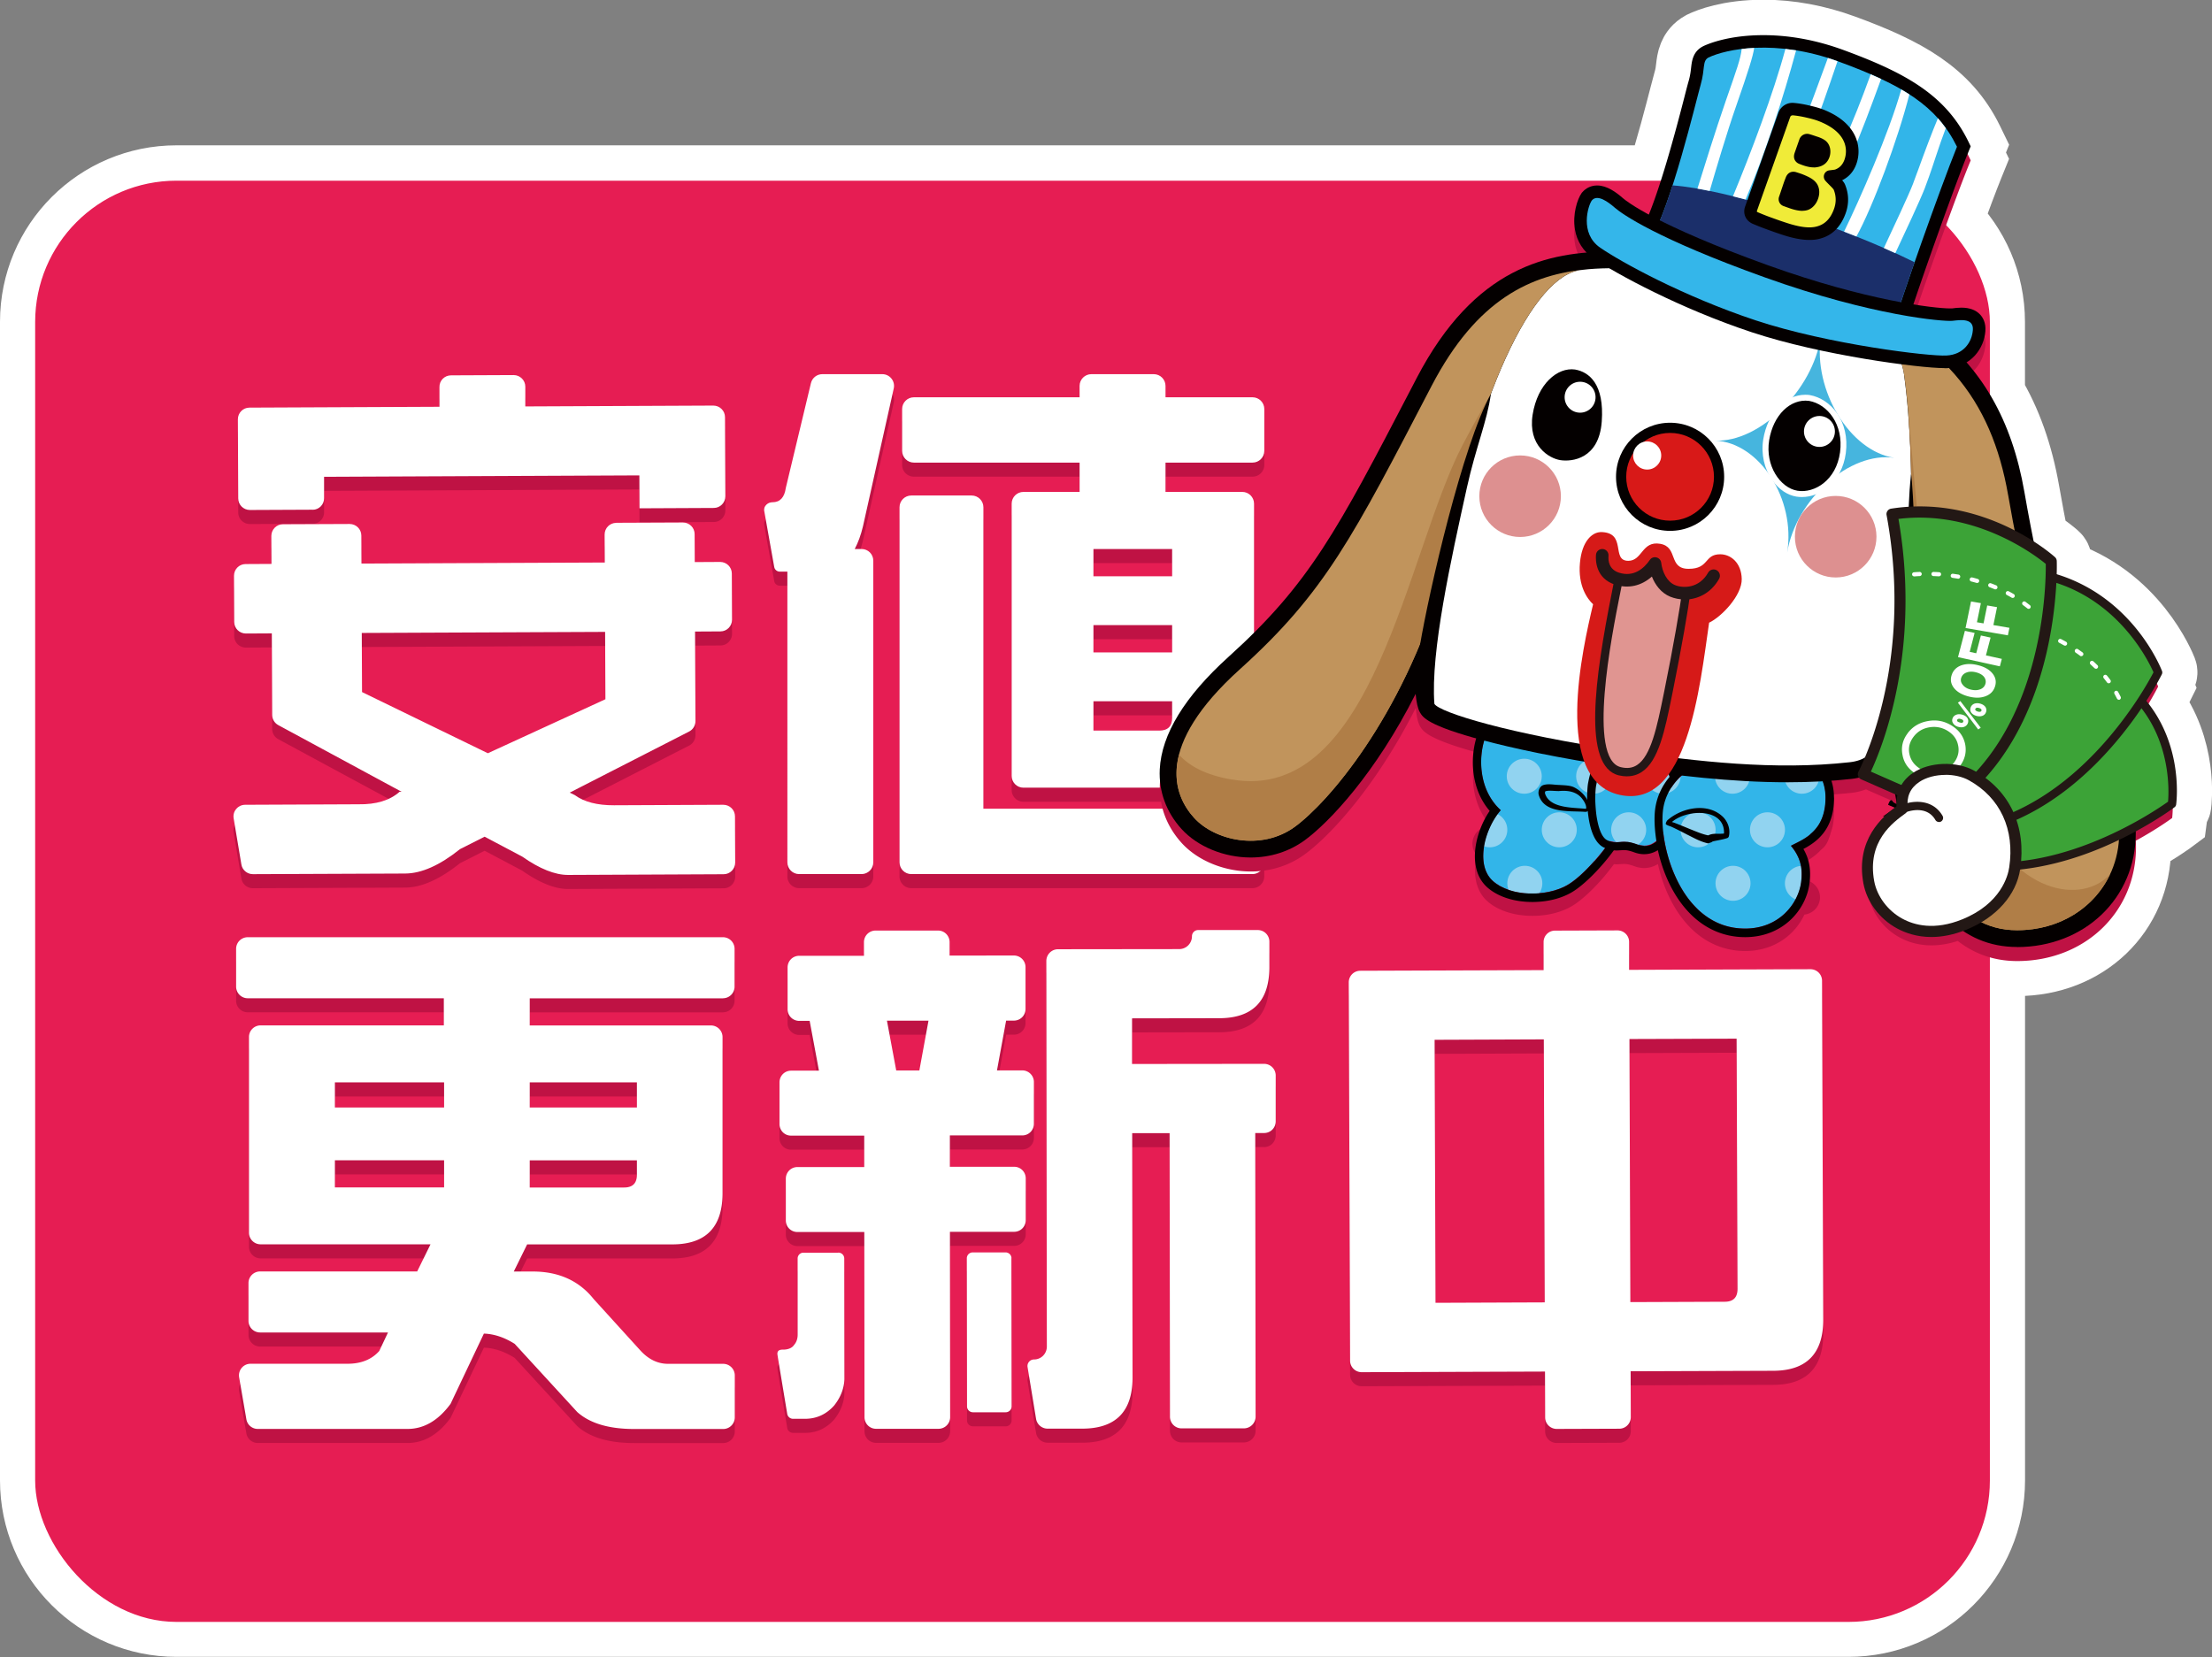 <svg xmlns="http://www.w3.org/2000/svg" id="a" viewBox="0 0 314.59 235.7"><rect x="0" y="0" width="314.59" height="235.7" fill="#808080" stroke="none"/><defs><clipPath id="b"><path d="M259.64 113.46c0-4.87-4.65-6.79-7.31-7.24-2.63-.45-11.41.81-14.66 5.87-.08-2.15-.96-4.12-4.37-4.75-3.41-.63-4.89.49-5.64 2.01-4.12-5.06-11.12-10.67-15.57-6.09-1.65 1.91-2.7 8.3 1.32 11.98-2.37 2.77-3.62 7.84-1.12 10.07 2.5 2.24 7.64 2.3 10.6.59 1.79-1.03 4.32-3.7 6.07-6.27 1.41.42 1.73-.32 3.87.48 1.54.57 2.87-.24 3.71-1.77.61 5.67 4.08 13.75 11.64 13.75 4.87 0 7.57-3.58 7.97-6.58.26-1.98-.07-3.56-1.45-5.2 1.71-.92 4.94-1.98 4.94-6.85Z" class="c"/></clipPath><style>.c{fill:none}.e{fill:#040000}.h{fill:#fff}.j{fill:#91d3f0}.k{fill:#bf1244}.l{fill:#b07e47}.m{fill:#c1945c}.o{fill:#dd9090}.r{fill:#231815}.s{fill:#231717}.v{fill:#3ca337}.x{fill:#32b5e9}</style></defs><path d="M305.55 100.12c.91-1.52 1.38-2.48 1.38-2.48s-.06-.15-.18-.43c.45-.8.7-1.29.71-1.32.07-.15.08-.32.02-.47-.17-.43-4.11-10.42-14.98-13.76.03-1.16 0-1.84 0-1.88 0-.21-.1-.41-.26-.55-.13-.12-1.19-1.05-3-2.22-.44-2.2-.88-4.54-1.32-7.05-.93-5.31-2.55-9.9-4.93-13.87V45.78c0-5.62-2.31-10.69-6.02-14.34 1.17-3.21 2.26-6.11 2.99-7.92l.3-.74-.35-.72-.09-.18c.05-.12.1-.26.15-.37l.3-.74-.35-.72c-3.24-6.6-8.97-9.76-17.78-12.99-3.8-1.39-7.62-2.1-11.35-2.1-4.9 0-7.81 1.21-8.58 1.58l-.09.05c-1.35.74-1.5 2.04-1.61 2.99-.06.54-.13 1.15-.36 1.94-.11.38-.29 1.09-.54 2.04-.66 2.55-1.96 7.59-3.41 12.11H25.1c-11.1 0-20.1 9-20.1 20.1v164.8c0 11.1 9 20.1 20.1 20.1h237.8c11.1 0 20.1-9 20.1-20.1v-74.43c1.22.35 2.51.54 3.87.54 9.63 0 16.9-6.97 16.9-16.21 0-.31-.02-.6-.04-.9 3.21-1.76 5.18-3.24 5.18-3.24s.07-.5.09-1.33c.14-.1.25-.18.27-.2.12-.09.21-.23.23-.39.05-.37.98-7.92-3.94-14.31Z" style="stroke:#fff;stroke-miterlimit:10;stroke-width:10px;fill:#fff"/><rect width="278" height="205" x="5" y="25.7" rx="20.1" ry="20.1" style="fill:#e61d53"/><path d="m87.64 76.36 9.49-.04c.91 0 1.66.73 1.66 1.65l.02 3.98 3.61-.02c.91 0 1.66.73 1.66 1.65l.03 6.57c0 .91-.73 1.66-1.65 1.66l-3.61.02.06 12.74c0 .62-.35 1.2-.9 1.48l-16.98 8.69.73.36c1.32.97 3.18 1.45 5.57 1.44l15.54-.07c.91 0 1.66.73 1.66 1.65l.03 6.57c0 .91-.73 1.66-1.65 1.66l-22.12.1c-1.85 0-4.03-.86-6.52-2.61l-5.35-2.83-3.5 1.77c-2.87 2.3-5.47 3.46-7.81 3.47l-21.64.09c-.81 0-1.51-.58-1.64-1.38l-1.1-6.56c-.17-1.01.6-1.92 1.63-1.93l16.12-.07c2.54.04 4.48-.56 5.85-1.78h.29l-17.54-9.48c-.53-.29-.87-.84-.87-1.45l-.05-11.6-3.69.02c-.91 0-1.66-.73-1.66-1.65l-.03-6.57c0-.91.73-1.66 1.65-1.66l3.68-.02-.02-3.98c0-.91.73-1.66 1.65-1.66l9.49-.04c.91 0 1.66.73 1.66 1.65l.02 3.98 34.6-.15-.02-3.98c0-.91.73-1.66 1.65-1.66ZM44.45 74.5l-8.91.04c-.91 0-1.66-.73-1.66-1.65l-.05-11.25c0-.91.73-1.66 1.65-1.66l27.02-.12v-2.81c-.02-.91.72-1.66 1.64-1.66l8.91-.04c.91 0 1.66.73 1.66 1.65v2.81l26.74-.12c.91 0 1.66.73 1.66 1.65l.05 11.25c0 .91-.73 1.66-1.65 1.66l-10.56.05-.02-4.68-44.84.2v3.03c.02.91-.72 1.66-1.63 1.66Zm7 17.53.04 8.41 17.89 8.7 16.72-7.68-.04-9.58-34.6.15ZM121.57 80.09h.97c.92 0 1.66.74 1.66 1.66v42.91c0 .92-.75 1.67-1.67 1.67h-8.88c-.92 0-1.67-.75-1.67-1.67V83.31h-1.07c-.4 0-.74-.28-.8-.67l-1.41-7.9s-.12-.39.14-.77c.4-.57 1.02-.53 1.02-.53 1.07 0 1.71-.68 1.9-2.05l3.57-14.89c.18-.75.85-1.28 1.62-1.28h8.53c1.07 0 1.86.99 1.63 2.03l-4.38 19.62c-.29 1.22-.68 2.29-1.17 3.22Zm58.23 38.62v5.95c0 .92-.75 1.67-1.67 1.67H129.6c-.92 0-1.67-.75-1.67-1.67V74.15c0-.92.75-1.67 1.67-1.67h8.59c.92 0 1.67.75 1.67 1.67v42.88h38.27c.92 0 1.67.75 1.67 1.67Zm-8.63-4.67h-25.62c-.92 0-1.67-.75-1.67-1.67V73.64c0-.92.75-1.67 1.67-1.67h7.99V67.8h-23.57c-.92 0-1.67-.75-1.67-1.67v-5.95c0-.92.75-1.67 1.67-1.67h23.57v-1.62c0-.92.75-1.67 1.67-1.67h8.88c.92 0 1.67.75 1.67 1.67v1.62h12.38c.92 0 1.67.75 1.67 1.67v5.95c0 .92-.75 1.67-1.67 1.67h-12.38v4.17h10.92c.92 0 1.67.75 1.67 1.67v33.23c-.05 4.78-2.44 7.17-7.17 7.17Zm-15.66-12.29v4.17h9.36c1.22 0 1.83-.61 1.83-1.83v-2.34h-11.19Zm11.19-6.95v-3.88h-11.19v3.88h11.19Zm0-10.83v-3.88h-11.19v3.88h11.19ZM102.86 144H75.34v3.86h25.77c.91 0 1.65.74 1.65 1.65v22.34c-.05 4.77-2.43 7.15-7.15 7.15H74.97l-1.9 3.86h2.7c3.69 0 6.59 1.31 8.68 3.94l6.56 7.22c1.17 1.31 2.5 1.97 4.01 1.97h7.83c.91 0 1.65.74 1.65 1.65v5.97c0 .91-.74 1.65-1.65 1.65H90.2c-3.6 0-6.3-.8-8.1-2.41l-8.9-9.7c-1.46-.92-2.92-1.41-4.38-1.46l-4.74 9.99c-1.75 2.38-3.79 3.57-6.13 3.57H36.66c-.8 0-1.49-.58-1.62-1.37l-1.03-5.97c-.17-1.01.6-1.93 1.62-1.93h13.79c1.94 0 3.45-.61 4.52-1.82l1.24-2.63H36.99c-.91 0-1.65-.74-1.65-1.65v-5.38c0-.91.74-1.65 1.65-1.65h22.34l1.9-3.86H37.06c-.91 0-1.65-.74-1.65-1.65V149.5c0-.91.74-1.65 1.65-1.65h26.06v-3.86H35.23c-.91 0-1.65-.74-1.65-1.65v-5.38c0-.91.74-1.65 1.65-1.65h67.59c.91 0 1.65.74 1.65 1.65v5.38c0 .91-.74 1.65-1.65 1.65Zm-39.7 11.96H47.63v3.57h15.53v-3.57Zm0 11.08H47.63v3.86h15.53v-3.86Zm12.18-7.51h15.24v-3.57H75.34v3.57Zm0 11.38h13.42c1.22 0 1.82-.61 1.82-1.82v-2.04H75.34v3.86ZM119.23 180.17c.46 0 .84.37.84.84l.02 17.18c-.05 1.31-.53 2.55-1.45 3.72-1.12 1.26-2.5 1.9-4.16 1.9h-1.69c-.41 0-.76-.29-.83-.7 0 0-1.35-8.09-1.39-8.43s.04-.72.76-.71 1.31-.22 1.6-.66c.34-.39.51-.88.51-1.46v-10.83c-.01-.46.36-.84.82-.84h4.96Zm3.66-16.64h-10.37c-.92.02-1.66-.73-1.66-1.64v-5.94c0-.92.73-1.66 1.65-1.66h3.96l-1.32-7.08h-1.48c-.92 0-1.66-.74-1.66-1.66v-5.94c0-.92.73-1.66 1.65-1.66h9.21v-1.93c0-.92.74-1.66 1.66-1.66h8.86c.92-.01 1.66.73 1.66 1.65v1.91l9.14-.01c.92 0 1.66.74 1.66 1.66v5.94c0 .92-.73 1.66-1.65 1.66h-1.11l-1.3 7.08h3.59c.92 0 1.66.74 1.66 1.65v5.94c0 .92-.73 1.66-1.65 1.66h-10.3v4.46h9.13c.92-.01 1.66.73 1.66 1.65v5.94c0 .92-.73 1.66-1.65 1.66h-9.13l.03 26.36c0 .92-.74 1.66-1.66 1.66h-8.86c-.92.01-1.66-.73-1.66-1.65l-.03-26.34h-9.5c-.92.01-1.66-.73-1.66-1.64v-5.94c0-.92.73-1.66 1.65-1.66h9.5v-4.46Zm20.95 17.44.03 21.07c0 .46-.37.84-.84.84h-4.66c-.46 0-.84-.37-.84-.83l-.03-21.07c0-.46.37-.84.84-.84h4.67c.46 0 .84.37.84.83Zm-16.37-26.71h3.28l1.3-7.08h-5.91l1.32 7.08ZM167.7 137c1.01 0 1.82-.82 1.82-1.83 0-.48.39-.88.87-.88h8.47c.92-.01 1.67.73 1.67 1.65v3.73c-.04 4.77-2.42 7.15-7.13 7.16l-12.4.02v6.49l18.77-.02c.92 0 1.66.74 1.66 1.66v6.52c0 .92-.73 1.66-1.65 1.66h-1.26l.05 40.34c0 .92-.74 1.66-1.66 1.67h-8.85c-.92.01-1.66-.73-1.67-1.65l-.05-40.34h-5.32l.05 34.87c-.04 4.76-2.42 7.15-7.14 7.16H149c-.82 0-1.51-.58-1.65-1.39l-1.21-7.37a.928.928 0 0 1 .92-1.08c1.01 0 1.82-.82 1.82-1.83l-.07-54.85c0-.92.74-1.67 1.66-1.67l17.22-.02ZM252.18 196.98l-20.27.07.02 6.52c0 .91-.73 1.65-1.64 1.65l-8.89.03c-.91 0-1.65-.73-1.65-1.64l-.02-6.52-26.07.09c-.91 0-1.65-.73-1.65-1.64l-.19-53.81c0-.91.73-1.65 1.64-1.65l26.07-.09v-3.97a1.62 1.62 0 0 1 1.62-1.65l8.89-.03c.91 0 1.65.73 1.65 1.64v3.97l25.79-.09c.91 0 1.65.73 1.65 1.64l.17 48.31c-.03 4.76-2.41 7.16-7.12 7.17Zm-32.62-47.14-15.53.06.13 37.41 15.53-.06-.13-37.41Zm12.31 37.37 13.42-.05c1.22 0 1.82-.61 1.82-1.83l-.13-35.59-15.24.05.13 37.41Z" class="k"/><path d="m87.64 74.36 9.49-.04c.91 0 1.66.73 1.66 1.65l.02 3.98 3.61-.02c.91 0 1.66.73 1.66 1.65l.03 6.57c0 .91-.73 1.66-1.65 1.66l-3.61.02.06 12.74c0 .62-.35 1.2-.9 1.48l-16.98 8.69.73.36c1.32.97 3.18 1.45 5.57 1.44l15.54-.07c.91 0 1.66.73 1.66 1.65l.03 6.57c0 .91-.73 1.66-1.65 1.66l-22.12.1c-1.85 0-4.03-.86-6.52-2.61l-5.35-2.83-3.5 1.77c-2.87 2.3-5.47 3.46-7.81 3.47l-21.64.09c-.81 0-1.51-.58-1.64-1.38l-1.1-6.56c-.17-1.01.6-1.92 1.63-1.93l16.12-.07c2.54.04 4.48-.56 5.85-1.78h.29l-17.54-9.48c-.53-.29-.87-.84-.87-1.45l-.05-11.6-3.69.02c-.91 0-1.66-.73-1.66-1.65l-.03-6.57c0-.91.73-1.66 1.65-1.66l3.68-.02-.02-3.98c0-.91.73-1.66 1.65-1.66l9.49-.04c.91 0 1.66.73 1.66 1.65l.02 3.98 34.6-.15-.02-3.98c0-.91.73-1.66 1.65-1.66ZM44.45 72.5l-8.91.04c-.91 0-1.66-.73-1.66-1.65l-.05-11.25c0-.91.73-1.66 1.65-1.66l27.02-.12v-2.81c-.02-.91.72-1.66 1.64-1.66l8.91-.04c.91 0 1.66.73 1.66 1.65v2.81l26.74-.12c.91 0 1.66.73 1.66 1.65l.05 11.25c0 .91-.73 1.66-1.65 1.66l-10.56.05-.02-4.68-44.84.2v3.03c.02.91-.72 1.66-1.63 1.66Zm7 17.53.04 8.41 17.89 8.7 16.72-7.68-.04-9.58-34.6.15ZM121.57 78.09h.97c.92 0 1.66.74 1.66 1.66v42.91c0 .92-.75 1.67-1.67 1.67h-8.88c-.92 0-1.67-.75-1.67-1.67V81.31h-1.07c-.4 0-.74-.28-.8-.67l-1.41-7.9s-.12-.39.14-.77c.4-.57 1.02-.53 1.02-.53 1.07 0 1.71-.68 1.9-2.05l3.57-14.89c.18-.75.85-1.28 1.62-1.28h8.53c1.07 0 1.86.99 1.63 2.03l-4.38 19.62c-.29 1.22-.68 2.29-1.17 3.22Zm58.23 38.62v5.95c0 .92-.75 1.67-1.67 1.67H129.6c-.92 0-1.67-.75-1.67-1.67V72.15c0-.92.75-1.67 1.67-1.67h8.59c.92 0 1.67.75 1.67 1.67v42.88h38.27c.92 0 1.67.75 1.67 1.67Zm-8.63-4.67h-25.62c-.92 0-1.67-.75-1.67-1.67V71.64c0-.92.75-1.67 1.67-1.67h7.99V65.8h-23.57c-.92 0-1.67-.75-1.67-1.67v-5.95c0-.92.75-1.67 1.67-1.67h23.57v-1.62c0-.92.75-1.67 1.67-1.67h8.88c.92 0 1.67.75 1.67 1.67v1.62h12.38c.92 0 1.67.75 1.67 1.67v5.95c0 .92-.75 1.67-1.67 1.67h-12.38v4.17h10.92c.92 0 1.67.75 1.67 1.67v33.23c-.05 4.78-2.44 7.17-7.17 7.17Zm-15.66-12.29v4.17h9.36c1.22 0 1.83-.61 1.83-1.83v-2.34h-11.19Zm11.19-6.95v-3.88h-11.19v3.88h11.19Zm0-10.83v-3.88h-11.19v3.88h11.19Z" class="h"/><path d="M304.53 101.76c1.59-2.44 2.4-4.11 2.4-4.11s-4.02-10.49-15.21-13.59c.04-1.41 0-2.23 0-2.23s-.8-.72-2.25-1.69c-.52-2.52-1.04-5.22-1.55-8.15-1.31-7.5-3.98-13.59-8.24-18.45 1.67-1.01 2.55-2.79 2.68-4.45.09-1.18-.35-1.93-.74-2.35-.61-.66-1.51-.99-2.68-.99-.49 0-.96.05-1.34.1h-.1s-.09.01-.15.01c-.83 0-2.63-.15-5.23-.57 2.06-6.18 6.04-17.27 7.85-21.74l.3-.74-.35-.72c-3.24-6.6-8.97-9.76-17.78-12.99-3.8-1.39-7.62-2.1-11.35-2.1-4.9 0-7.81 1.21-8.58 1.58l-.09.05c-1.35.74-1.5 2.04-1.61 2.99-.06.54-.13 1.15-.36 1.94-.11.38-.29 1.09-.54 2.04-.91 3.54-3.05 11.83-5.11 16.92-2.48-1.35-3.45-2.14-3.65-2.3-.99-.85-2.3-1.84-3.7-1.84-.83 0-1.58.34-2.12.97l-.05.05-.04.06c-.62.85-1.33 3.03-.95 5.19.22 1.27.78 2.38 1.64 3.26-8.18.68-16.98 4.13-24.14 17.87l-.81 1.56c-10.48 20.13-14.4 27.67-25.93 38.07-6.25 5.64-9.55 11.03-9.79 16.01-.16 3.15.92 6.09 3.11 8.5 2.27 2.49 6.03 4.04 9.82 4.04 2.83 0 5.48-.84 7.67-2.44 3.5-2.55 10.08-9.53 15.79-20.83.11 1.19.31 2.11.61 2.62.39.67 1.05 1.78 7.99 3.7-.87 2.94-.72 7.22 1.92 10.3-.05.08-.1.16-.15.23a2.473 2.473 0 0 0-2.31 2.47c0 .62.23 1.18.61 1.61-.54 2.45-.26 4.98 1.5 6.56 1.49 1.33 3.82 2.09 6.42 2.09 2.08 0 4.06-.48 5.57-1.36 1.71-.99 4.15-3.42 6.02-5.99.13.01.25.02.38.02.22 0 .42-.02.6-.03.16-.01.31-.02.47-.02.29 0 .71.04 1.46.32.46.17.93.26 1.39.26.7 0 1.36-.2 1.96-.57.64 2.89 1.93 6.04 4.06 8.46 2.25 2.56 5.13 3.91 8.35 3.91 4.18 0 7.1-2.35 8.42-5.18a2.48 2.48 0 0 0 2.22-2.46c0-1.01-.61-1.88-1.48-2.27-.12-.94-.39-1.81-.88-2.63.79-.42 1.68-.97 2.46-1.81.93-.77 1.07-1.23 1.68-3.3.14-.65.22-1.36.22-2.18s-.13-1.66-.38-2.42c.98-.07 1.94-.15 2.88-.25.73-.08 1.4-.25 2.03-.49l4.01 1.76c.12.77.25 1.53.4 2.29-.24-.06-.45-.17-.65-.43-.32-.42-.6.56-.6.56l.99.43-1.75 1.25s.7-.05.95-.18c.19-.1.61-.34 1.18-.43-1.98 1.51-5.13 4.47-4.11 9.96.79 4.28 5.66 8.63 12.64 6.35 2.43 1.89 5.27 2.86 8.45 2.86 9.63 0 16.9-6.97 16.9-16.21 0-.31-.02-.6-.04-.9 3.21-1.76 5.18-3.24 5.18-3.24s1.11-8.15-4.38-14.6Z" class="k"/><path d="M212.1 103.25c-1.65 1.91-2.7 8.3 1.32 11.98-2.37 2.77-3.62 7.84-1.12 10.07s7.64 2.3 10.6.59 7.97-7.9 8.1-10.73c.13-2.83-12.25-18.77-18.9-11.92Z" class="x"/><path d="M226.98 111.61c-.35 1.82-.07 7.24 1.65 7.9s1.91-.26 4.21.59 4.15-1.38 4.54-4.48 1.23-7.32-4.08-8.3c-5-.92-5.86 1.91-6.32 4.28Z" class="x"/><path d="M236.53 115.17c-.66 5.07 2.5 16.92 11.66 16.92 4.87 0 7.57-3.58 7.97-6.58.26-1.98-.07-3.56-1.45-5.2 1.71-.92 4.94-1.98 4.94-6.85s-4.65-6.79-7.31-7.24c-3.09-.53-14.75 1.32-15.8 8.96Z" class="x"/><g style="clip-path:url(#b)"><circle cx="216.78" cy="110.41" r="2.49" class="j"/><circle cx="211.88" cy="118.03" r="2.49" class="j"/><circle cx="221.76" cy="118.03" r="2.49" class="j"/><circle cx="226.65" cy="110.41" r="2.49" class="j"/><circle cx="231.63" cy="118.03" r="2.49" class="j"/><circle cx="236.52" cy="110.41" r="2.49" class="j"/><circle cx="241.5" cy="118.03" r="2.49" class="j"/><circle cx="246.39" cy="110.41" r="2.49" class="j"/><circle cx="251.37" cy="118.03" r="2.49" class="j"/><circle cx="256.26" cy="110.41" r="2.49" class="j"/><circle cx="261.24" cy="118.03" r="2.49" class="j"/><circle cx="216.86" cy="125.64" r="2.49" class="j"/><circle cx="246.47" cy="125.64" r="2.49" class="j"/><circle cx="256.34" cy="125.64" r="2.49" class="j"/></g><path d="M221.82 103.78c.24.17.48.34.71.52a32 32 0 0 0-.71-.52ZM222.76 104.47c.16.13.32.25.48.38-.16-.13-.32-.26-.48-.38ZM223.5 105.07c.15.13.3.25.45.38-.15-.13-.3-.26-.45-.38ZM224.19 105.67c.16.14.32.29.48.44-.16-.15-.32-.29-.48-.44ZM224.86 106.29c.22.21.43.42.64.63-.21-.21-.43-.42-.64-.63ZM225.6 107.02c.18.18.35.36.53.55-.17-.18-.35-.37-.53-.55ZM221.1 103.31c.23.15.47.3.7.46-.23-.16-.46-.31-.7-.46ZM217.9 101.83ZM218.83 102.15ZM217.17 101.67c.2.04.39.08.59.13-.2-.05-.4-.1-.59-.13ZM219.62 102.49l.48.24-.48-.24ZM220.37 102.88c.17.09.33.19.5.29-.17-.1-.33-.2-.5-.29ZM231.28 119.73c-.1 0-.2-.01-.29-.01.09 0 .19 0 .29.01ZM232.19 119.9c-.15-.04-.29-.07-.41-.1.13.02.27.06.41.1ZM231.75 119.79c-.14-.03-.26-.04-.38-.05.12.01.24.03.38.05ZM228.36 108.32s.03-.03.04-.05l-.05.05ZM228.53 108.16ZM226.33 107.79c.13.15.27.29.4.44-.13-.15-.26-.29-.4-.44ZM222.34 126.19c.19-.09.38-.19.56-.29.56-.32 1.18-.8 1.84-1.38-.65.58-1.28 1.06-1.84 1.38-.18.1-.36.2-.56.29ZM224.74 124.52c.65-.58 1.33-1.27 1.99-2.02-.66.74-1.34 1.43-1.99 2.02ZM233.45 120.26s-.1 0-.15-.02c.05 0 .1.01.15.02ZM232.84 120.11c-.19-.07-.36-.13-.53-.17.16.05.34.1.53.17ZM226.73 122.5a27.35 27.35 0 0 1 0 0ZM220.84 126.72c-.13.03-.26.07-.39.1.13-.03.26-.06.39-.1ZM218.76 127.06c-.14 0-.27.02-.41.02.14 0 .27-.01.41-.02ZM217.92 127.1h.13-.35.22ZM217.26 127.07c-.11 0-.23-.02-.34-.02.11 0 .23.02.34.02ZM219.47 126.99c-.13.02-.27.03-.4.05.13-.01.27-.03.4-.05ZM216.5 127c-.11-.01-.22-.03-.33-.05.11.02.22.03.33.05ZM220.16 126.88c-.13.03-.26.05-.39.07.13-.02.26-.05.39-.07ZM215.75 126.88c-.11-.02-.22-.04-.32-.07.11.02.21.05.32.07ZM222.15 126.27c-.13.06-.27.12-.41.17.14-.05.27-.11.41-.17ZM228.89 107.87c.08-.05.16-.11.24-.15-.08.05-.17.1-.24.15ZM221.5 126.52c-.13.04-.26.09-.39.13.13-.04.26-.08.39-.13ZM214.21 101.86ZM216.45 101.58c.16.01.32.03.48.05-.16-.02-.32-.04-.48-.05ZM215.02 126.71l-.31-.09c.1.03.2.06.31.09ZM216 101.55c-.11 0-.22 0-.33.02.17-.01.35-.01.53 0h-.19ZM214.88 101.67c.22-.04.43-.08.65-.1-.22.02-.44.05-.65.1ZM212.83 102.61c.17-.12.34-.24.51-.34-.17.1-.34.22-.51.34ZM213.43 102.21ZM214.32 126.48c-.09-.04-.19-.07-.28-.11.09.04.19.07.28.11ZM213.65 126.19c-.08-.04-.17-.08-.25-.12.08.04.17.08.25.12ZM213.01 125.84c-.06-.04-.13-.08-.19-.12.06.04.13.08.19.12ZM212.1 103.25c.19-.19.38-.36.57-.51-.19.16-.39.32-.57.51ZM251.12 106.13h-.19.26-.07ZM245.79 106.93c.13-.04.26-.07.39-.1-.13.03-.26.07-.39.1ZM247.03 106.62c.12-.03.23-.05.35-.07-.12.02-.23.05-.35.07ZM246.42 106.76l.36-.09-.36.09ZM248.2 106.39c.11-.02.23-.04.34-.05-.11.02-.22.03-.34.05ZM247.63 106.5l.34-.06-.34.06ZM244.32 107.38c.21-.07.41-.14.62-.21-.21.07-.41.14-.62.21ZM245.11 107.12c.15-.05.3-.09.45-.14-.15.04-.3.09-.45.14ZM243.1 107.86c.13-.06.27-.11.4-.17-.13.05-.27.11-.4.17ZM241.9 108.43c.12-.06.23-.12.35-.18-.12.06-.23.12-.35.18ZM241.32 108.76c.11-.07.23-.13.34-.19-.12.06-.23.13-.34.19ZM248.76 106.31c.12-.02.24-.03.36-.05-.12.01-.24.03-.36.05ZM243.71 107.61ZM229.31 107.62c.09-.05.19-.09.28-.13-.1.04-.19.08-.28.13ZM249.3 106.24c.17-.02.33-.04.5-.05-.16.01-.33.03-.5.05ZM258.19 117.97c.24-.28.46-.59.66-.95-.19.36-.42.67-.66.95ZM252.04 106.17c.1.01.2.02.29.04-.09-.02-.19-.03-.29-.04ZM257.42 118.71c.27-.22.52-.46.76-.74-.24.28-.5.52-.76.74ZM251.71 106.15c.08 0 .15.01.23.02-.07 0-.15-.01-.23-.02ZM249.82 106.19c.17-.01.33-.03.49-.03-.16 0-.32.02-.49.03ZM250.46 106.15c.1 0 .2 0 .3-.01-.1 0-.2 0-.3.01ZM251.34 106.13h.24-.24ZM242.49 108.14c.12-.06.25-.11.37-.17-.12.06-.25.11-.37.17ZM234.54 107.65ZM236.47 108.83ZM235.5 108.09c.17.1.33.2.47.3-.14-.11-.3-.21-.47-.3ZM235.15 119.9c-.08.05-.16.09-.24.13.08-.04.16-.08.24-.13ZM234.82 120.08ZM235.46 119.68c-.06.05-.13.1-.2.14l.2-.14ZM229.78 107.42c.11-.04.23-.07.35-.1-.12.03-.24.06-.35.1ZM240.75 109.11c.11-.07.22-.14.34-.21-.11.07-.23.14-.34.21ZM231.52 107.15c-.22 0-.42 0-.62.03.21-.02.43-.03.66-.03h-.05ZM232.11 107.18c.09 0 .18 0 .28.02-.1 0-.18 0-.28-.02ZM230.31 107.27ZM230.42 119.74c.17-.01.35-.03.54-.03-.19 0-.37.01-.54.03ZM239.02 110.46c.15-.15.31-.29.48-.43-.16.14-.32.28-.48.43ZM233.76 120.28h.06c.06 0 .11 0 .17-.01h-.23ZM238.71 110.77c.06-.07.13-.13.19-.2l-.19.19ZM239.59 109.96c.14-.11.28-.23.42-.33l-.42.33ZM240.19 109.49c.11-.08.23-.17.35-.25-.12.08-.23.16-.35.25ZM233.88 107.46a8.024 8.024 0 0 1 0 0ZM227.67 109.34zM234.41 120.21l-.29.06c.1-.01.2-.03.29-.06Z" class="c"/><path d="M260.83 113.46c0-2.51-1.08-4.66-3.12-6.22-1.99-1.52-4.28-2.04-5.18-2.19-.39-.07-.87-.1-1.41-.1-3.29 0-9.19 1.21-12.79 4.55-.66-1.53-2.05-2.82-4.81-3.33-.71-.13-1.39-.2-2-.2-1.87 0-3.1.62-3.93 1.45-.28-.32-.56-.63-.85-.92-2.18-2.29-6.48-6.13-10.74-6.13-1.83 0-3.43.69-4.75 2.06l-.02.03-.02.03c-1.91 2.22-2.95 8.66.65 12.85-2.15 3.15-3.24 8.28-.35 10.87 1.49 1.33 3.82 2.09 6.42 2.09 2.08 0 4.06-.48 5.57-1.36 1.71-.99 4.15-3.42 6.02-5.99.13.01.25.02.38.02.22 0 .42-.02.6-.03.16-.01.31-.02.47-.02.29 0 .71.04 1.46.32.46.17.93.26 1.39.26.7 0 1.36-.2 1.96-.57.64 2.89 1.93 6.04 4.06 8.46 2.25 2.56 5.13 3.91 8.35 3.91 5.34 0 8.64-3.83 9.15-7.62.25-1.9-.01-3.47-.86-4.92 1.87-.99 4.36-2.74 4.36-7.28Zm-34.1 9.04c-.66.74-1.34 1.43-1.99 2.02-.65.58-1.28 1.06-1.84 1.38-.18.1-.36.2-.56.29-.06.03-.13.05-.19.08a5.027 5.027 0 0 1-.65.25c-.13.04-.26.09-.39.13-.09.03-.18.05-.27.07-.13.03-.26.07-.39.1l-.29.06c-.13.03-.26.05-.39.07-.1.02-.2.03-.3.04-.13.02-.27.03-.4.05-.1 0-.2.02-.3.03-.14 0-.27.02-.41.02h-.65c-.15 0-.29 0-.43-.01-.11 0-.23-.02-.34-.02-.14-.01-.29-.03-.43-.04-.11-.01-.22-.03-.33-.05-.14-.02-.28-.05-.42-.07-.11-.02-.22-.04-.32-.07-.14-.03-.27-.07-.41-.11l-.31-.09c-.13-.04-.26-.09-.39-.14-.09-.04-.19-.07-.28-.11-.13-.06-.26-.12-.38-.18-.08-.04-.17-.08-.25-.12-.14-.07-.26-.15-.39-.24-.06-.04-.13-.08-.19-.12-.18-.13-.36-.26-.52-.41-2.5-2.24-1.25-7.31 1.12-10.07-1.26-1.15-2.02-2.57-2.42-4.03-.16-.58-.26-1.18-.32-1.76-.25-2.63.49-5.12 1.42-6.2.19-.19.38-.36.57-.51.05-.04.11-.08.16-.12.17-.12.34-.24.51-.34.03-.02.07-.04.1-.06.2-.11.41-.21.62-.29.05-.02.11-.04.16-.06.17-.06.34-.11.52-.15.05-.01.1-.03.15-.04.22-.04.43-.08.65-.1h.13c.11 0 .22-.02.33-.02h.19c.09 0 .17 0 .26.01.16.01.32.03.48.05.08.01.16.02.24.04.2.04.39.08.59.13l.13.03c.24.07.48.15.73.24.07.03.14.06.21.08.18.07.35.14.53.22.09.04.18.08.26.12l.48.24c.09.05.18.09.27.14.17.09.33.19.5.29.08.05.15.09.23.14.23.15.47.3.7.46 0 0 .02.01.02.02.24.17.48.34.71.52.08.06.15.12.23.18.16.13.32.25.48.38.09.07.17.14.26.21.15.13.3.25.45.38l.25.22c.16.14.32.29.48.44.06.06.13.12.19.18.22.21.43.42.64.63l.1.1c.18.18.35.36.53.55.07.07.14.15.21.22.13.15.27.29.4.44.04.05.08.09.12.14-.65 1.08-.89 2.27-1.03 3.01-.26 1.31-.45 8.15 2.39 9.24.02 0 .03 0 .04.02-.48.64-.99 1.27-1.52 1.86Zm7.03-2.21c-.1 0-.2-.01-.3-.03-.05 0-.1 0-.15-.02-.15-.03-.31-.07-.47-.13-.19-.07-.36-.13-.53-.17a.564.564 0 0 1-.12-.04c-.15-.04-.29-.07-.41-.1h-.02c-.14-.03-.26-.04-.38-.05h-.09c-.1 0-.2-.01-.29-.01h-.02c-.19 0-.37.01-.54.03-.17.01-.34.03-.52.03h-.32a.68.68 0 0 1-.19-.03c-.03 0-.07-.01-.1-.02-.07-.01-.14-.03-.21-.05-.03 0-.07-.02-.1-.03a2.79 2.79 0 0 1-.34-.12c-.75-.29-1.23-1.49-1.5-2.9-.08-.4-.14-.82-.18-1.24-.04-.42-.07-.84-.09-1.25-.02-.41-.02-.8 0-1.16.02-.54.06-1.01.13-1.35.15-.76.34-1.56.68-2.27.05-.09.1-.19.15-.28.02-.03.04-.07.06-.1.08-.12.16-.24.25-.36a.5.5 0 0 1 .07-.08c.06-.07.12-.14.18-.2l.05-.05c.04-.04.08-.07.12-.11a2 2 0 0 1 .22-.19c.05-.04.1-.07.15-.11.08-.05.16-.11.24-.15.06-.03.11-.06.17-.09.09-.05.19-.09.28-.13.06-.02.12-.05.19-.07.11-.04.23-.07.35-.1.06-.02.12-.03.18-.05.18-.04.36-.07.56-.09h.04c.2-.02.4-.03.62-.03h.05c.17 0 .36.01.54.03.09 0 .18 0 .28.02.29.03.59.07.91.13.2.04.39.08.57.13.23.06.45.12.66.2a5.333 5.333 0 0 1 .96.44c.17.1.33.2.47.3a3.896 3.896 0 0 1 1.06 1.18c.16.28.28.57.38.87-1.06 1.26-1.81 2.76-2.06 4.56-.16 1.2-.11 2.83.18 4.62-.02.02-.04.04-.07.06-.06.05-.13.1-.2.14-.04.03-.08.05-.12.08-.08.05-.16.09-.24.13-.03.02-.06.03-.09.05a2.3 2.3 0 0 1-.34.12c-.02 0-.04 0-.07.01l-.29.06h-.13c-.06 0-.11.01-.17.01h-.06Zm23.66-1.58c-.93.76-1.97 1.19-2.72 1.59 1.38 1.65 1.71 3.23 1.45 5.2-.4 3-3.09 6.58-7.97 6.58-2 0-3.72-.57-5.17-1.51-.41-.27-.81-.57-1.18-.89a6.51 6.51 0 0 1-.54-.51c-.35-.35-.68-.72-.99-1.11-1.09-1.37-1.92-2.98-2.54-4.62-.44-1.17-.76-2.36-.98-3.5-.35-1.82-.42-3.52-.26-4.78.17-1.23.62-2.32 1.26-3.26l.22-.31c.05-.07.1-.14.15-.2.08-.1.17-.21.26-.31l.15-.18c.04-.05.09-.09.13-.14.06-.07.13-.13.19-.19l.12-.12c.15-.15.31-.29.48-.43.03-.02.06-.05.09-.07.14-.11.28-.23.42-.33.06-.04.12-.09.18-.13.11-.08.23-.17.35-.25.07-.05.14-.09.21-.14.11-.07.22-.14.34-.21.08-.05.15-.09.23-.14.11-.07.23-.13.34-.19.08-.04.16-.09.24-.13.12-.06.23-.12.35-.18l.24-.12c.12-.06.25-.11.37-.17.08-.03.15-.07.23-.1.13-.06.27-.11.4-.17.07-.03.14-.06.21-.08.17-.07.33-.13.5-.19.04-.01.08-.03.11-.04.21-.07.41-.14.62-.21.06-.02.11-.03.17-.05.15-.05.3-.09.45-.14l.23-.06c.13-.04.26-.07.39-.1l.24-.06.36-.09.25-.06c.12-.03.23-.05.35-.07.08-.02.17-.03.25-.05l.34-.06c.08-.01.16-.03.24-.04.11-.02.23-.04.34-.05l.22-.03c.12-.02.24-.03.36-.05.06 0 .12-.02.18-.02.17-.02.33-.04.5-.05h.02c.17-.01.33-.03.49-.03h.16c.1 0 .2 0 .3-.01H251.69c.08 0 .15.01.23.02h.1c.1.01.2.02.29.04a11.323 11.323 0 0 1 2.88.9c.41.19.81.41 1.2.66.39.25.77.54 1.12.86 1.22 1.13 2.11 2.69 2.11 4.82 0 1.52-.32 2.67-.8 3.56-.19.36-.42.67-.66.95-.24.28-.5.52-.76.74ZM269.19 48.21c-5.51-.2-28.68-6.71-35.7-12.45l-1.21-.99.82-1.33c2.4-3.92 5.39-15.49 6.51-19.84.24-.95.43-1.66.54-2.04.23-.79.3-1.4.36-1.94.11-.95.26-2.25 1.61-2.99l.09-.05c.77-.37 3.68-1.58 8.58-1.58 3.73 0 7.55.71 11.35 2.1 8.81 3.23 14.54 6.39 17.78 12.99l.35.72-.3.74c-2.27 5.63-7.99 21.74-8.99 25.36l-.38 1.36-1.41-.05Z" class="e"/><path d="M269.26 46.42c.99-3.56 6.72-19.75 9.06-25.55-2.88-5.86-7.78-8.79-16.79-12.1s-16.1-1.76-18.55-.59c-.91.5-.45 1.56-1.11 3.86s-4.21 17.38-7.24 22.32c6.52 5.33 29.1 11.85 34.64 12.05Z" class="x"/><path d="M286.87 134.7c-3.93 0-7.32-1.45-10.09-4.31-4.96-5.13-7.1-14.17-7.98-22.77-1.31 1.85-3.14 2.91-5.47 3.17-2.85.32-5.91.48-9.1.48-8.09 0-16.04-.99-23.41-2.07-9.55-1.39-16.05-2.88-19.82-3.88-7.96-2.11-8.65-3.29-9.06-4-.3-.51-.5-1.43-.61-2.62-5.7 11.3-12.29 18.27-15.79 20.83-2.19 1.59-4.84 2.44-7.67 2.44-3.79 0-7.55-1.55-9.82-4.04-2.19-2.41-3.26-5.35-3.11-8.5.25-4.98 3.54-10.36 9.79-16.01 11.53-10.41 15.45-17.94 25.93-38.07l.81-1.56c8.27-15.87 18.74-18.01 27.9-18.01 2.78 0 5.56.22 8.26.43 1.35.11 2.74.22 4.09.29h.11c28.73 2.95 42.51 12.96 46.08 33.49 4.69 26.89 9.83 35.34 12.91 40.39 1.64 2.68 2.93 4.8 2.93 8.12 0 9.24-7.27 16.21-16.9 16.21Z" class="e"/><path d="M234.62 34.37c6.52 5.33 29.1 11.85 34.64 12.05.4-1.45 1.6-5.02 3.03-9.12-10.94-5.42-26.88-10.41-34.42-10.93-1.05 3.26-2.18 6.26-3.25 8Z" style="fill:#1b2f6a"/><path d="M270.84 53.53c-.83-6.11-6.25-9.41-11.01-11.18-5.12-1.59-11.14-2.76-18.22-3.48-5.19-.3-10.51-1.02-15.7-.58-.27.04-.56.07-.9.1-6.96.52-15.35 18.04-19.92 44.45-.13.65-.28 1.35-.45 2.07-1.24 6.49-1.26 14.14-.64 15.21.69 1.19 10.56 4.3 27.16 6.72 10.17 1.48 21.27 2.76 31.9 1.58 1.78-.2 4.25-.99 5.33-6.03 1.02-4.71 1.6-7.52 2.24-12.95.04-.39.09-.78.13-1.18 1.71-14.52 1.05-27.43.07-34.73Z" class="h"/><circle cx="216.19" cy="70.58" r="5.8" class="o"/><circle cx="237.52" cy="67.82" r="7.69" class="e"/><circle cx="237.52" cy="67.82" r="6.24" style="fill:#d81918"/><circle cx="234.26" cy="64.79" r="2" class="h"/><path d="M224 52.56c-2.47-.35-5.33 2.02-6.03 6.42-.69 4.4 2.32 6.22 3.95 6.47s5.49-.15 5.88-5.48-1.78-7.06-3.8-7.41Z" class="e"/><path d="M258.96 47.89c-1.14 7.62-8.71 15.07-15.04 14.78 6.33.29 11.49 8.32 10.25 15.94 1.24-7.62 8.92-14.42 15.25-13.49-6.33-.93-11.6-9.61-10.46-17.24Z" style="fill:#46b5de"/><path d="M239.6 84.67c-.69 0-1.33-.14-1.84-.35-1.46-.6-2.25-2.11-2.56-3.44-1 1.19-2.77 2.53-5.3 1.72-2.38-.76-2.38-2.98-2.33-3.64.01-.16.16-.28.32-.27.16.01.29.16.27.32-.06.71 0 2.42 1.91 3.02 2.58.82 4.27-.93 5.05-2.05.07-.1.2-.15.32-.12s.21.13.22.26c.14 1.3.84 3.03 2.31 3.64 1.41.58 4.02.53 5.46-2.03.08-.14.26-.19.41-.11.14.08.19.26.11.41-1.12 1.98-2.87 2.63-4.37 2.63Z" style="fill:#f7c1c0"/><path d="m270.93 89.48-.59-.07.13-1.18.59.06c-.04.41-.09.8-.13 1.18Z" class="e"/><path d="M225 38.39c.34-.03.64-.06.9-.1-8.09.69-15.85 4.21-22.3 16.6-11.16 21.43-15.11 29.34-27.26 40.3-12.15 10.96-9.48 17.88-6.52 21.14 2.96 3.26 9.58 4.74 14.32 1.28s15.11-15.41 20.94-34.77c4.57-26.41 12.96-43.92 19.92-44.45ZM285.59 70.39c-2.35-13.49-9.37-22.95-25.76-28.04 4.76 1.77 10.18 5.07 11.01 11.18.99 7.31 1.65 20.22-.07 34.73-.3 8.69-1.68 44.05 16.1 44.05 8.3 0 14.52-6.03 14.52-13.83s-8.59-6.72-15.8-48.1Z" class="m"/><path d="M256.27 70.7c-.26 0-.52-.02-.78-.06-1.28-.21-2.49-1.02-3.4-2.28-1.18-1.64-1.66-3.78-1.32-5.87.61-3.73 3.08-6.34 6-6.34.2 0 .4.01.6.04 3.02.53 5.74 3.76 5.14 8.26-.55 4.1-3.56 6.25-6.25 6.25Z" class="h"/><path d="M257.27 57.02c-2.63-.33-5.07 1.98-5.66 5.6s1.58 6.78 4.02 7.18 5.53-1.51 6.06-5.47c.53-3.95-1.78-6.85-4.41-7.31Z" class="e"/><circle cx="258.76" cy="61.37" r="2.2" class="h"/><circle cx="261.07" cy="76.34" r="5.8" class="o"/><circle cx="224.72" cy="56.5" r="2.2" class="h"/><path d="M175.23 110.89c-3.84-.65-6.16-1.99-7.55-3.55-1.07 4.18.49 7.16 2.15 8.98 2.96 3.26 9.58 4.74 14.32 1.28s15.11-15.41 20.94-34.77c1.82-10.53 4.25-19.65 6.96-26.84-1.22 2.12-2.72 4.78-4.03 7.28-7.97 15.28-12.64 51.03-32.79 47.61ZM280.84 114.05c-7.11-18.08-8.77-49.57-9.38-54.72l-.06-.4c.6 7.49.72 17.91-.63 29.34-.3 8.69-1.68 44.05 16.1 44.05 6.07 0 11.02-3.23 13.25-8.01-3.77 4.34-13.96 3.25-19.28-10.26Z" class="l"/><path d="M227.6 75.69c-1.17.05-2.62 1.27-2.9 4.37-.3 3.27 1.04 5.12 1.87 5.89-1.47 6.18-5.82 25.04 3.81 27.12s11.36-15.41 12.69-24.5c1.78-.84 4.69-3.9 4.64-6.22s-1.58-3.51-3.06-3.51c-2.32 0-1.53 2.07-4.49 2.07s-1.43-3.11-4.05-3.56-2.51 2.42-4.54 2.42c-2.52 0-.1-4.09-3.96-4.09Z" style="fill:#d61a18"/><path d="M239.79 84.36c-.2 1.68-1.21 7.69-2.5 14.03-1.31 6.43-2.37 12.4-6.91 11.31-5.98-1.43-1.06-22.42-.17-27.31 1.02.38 4.02.03 5.18-2.23-.02 1.6 1.6 4.83 4.41 4.21Z" style="fill:#e09591"/><path d="M239.6 85.27c-.72 0-1.43-.14-2.07-.4-1.3-.54-2.13-1.68-2.6-2.86-1.5 1.33-3.33 1.75-5.21 1.16-2.8-.89-2.8-3.48-2.74-4.26.04-.49.47-.85.96-.82.49.04.86.47.82.96-.06.7.06 1.95 1.5 2.41 2.11.67 3.55-.62 4.38-1.82.21-.31.59-.45.95-.35.36.09.63.4.67.77.14 1.23.79 2.68 1.95 3.16 1.21.5 3.47.45 4.72-1.77.24-.43.79-.58 1.22-.34.43.24.58.79.34 1.22-1.16 2.06-3.08 2.95-4.89 2.95Z" class="s"/><path d="M231.4 110.43c-.37 0-.76-.05-1.16-.14-5.21-1.24-3.43-13.83-1.01-25.98.16-.82.3-1.51.39-2.02.06-.32.37-.54.69-.48.32.06.54.37.48.69-.09.51-.23 1.21-.4 2.03-1.16 5.8-4.67 23.44.12 24.59.9.22 1.65.12 2.29-.29 2.01-1.28 2.87-5.5 3.78-9.97l.12-.59c1.3-6.36 2.3-12.3 2.5-13.98.04-.33.33-.56.66-.52.33.04.56.33.52.66-.2 1.7-1.21 7.69-2.51 14.08l-.12.59c-.96 4.72-1.86 9.18-4.3 10.73-.61.39-1.3.59-2.05.59Z" class="s"/><path d="M276.52 52.36c-3.48 0-17.38-1.79-27.38-5.1-10.16-3.37-19.24-8.27-22.58-10.56-1.39-.96-2.28-2.36-2.57-4.05-.37-2.16.34-4.34.95-5.19l.04-.06.05-.05c.54-.63 1.29-.97 2.12-.97 1.4 0 2.72.98 3.7 1.84.43.37 4.63 3.78 20.7 9.55 13.87 4.98 23.51 6.1 25.8 6.1h.25c.38-.05.85-.11 1.34-.11 1.17 0 2.07.33 2.68.99.39.42.83 1.17.74 2.35-.18 2.41-1.97 5.08-5.44 5.27h-.4Z" class="e"/><path d="M226.39 28.51c-.53.72-1.78 4.68 1.19 6.72 2.96 2.04 11.79 6.91 22.12 10.34 10.34 3.42 24.69 5.14 27.13 5 2.44-.13 3.62-1.91 3.75-3.62s-1.71-1.45-2.9-1.32-11.33-.66-26.73-6.19c-15.41-5.53-20.28-9.02-21.27-9.88s-2.5-1.98-3.29-1.05Z" style="fill:#34b6ea"/><path d="M212.05 56c-4.03 7.28-8.8 28.04-10.12 35.88-.99 5.83 2.07 8.25 2.07 8.25-.57-7.36 2.37-20.58 4.63-30.81 1.26-5.7 2.86-9.34 3.41-13.32ZM271.79 67.44c-.36 3.35-.27 3.97-.99 19.12-.72 15.14 1.89-1.74 1.62-8.33s-.51-10.33-.63-10.79ZM270.52 114.64s.27-.15-.22-.2-.85-.09-1.17-.52-.6.56-.6.56l1.04.45.96-.29Z" class="e"/><path d="M267.76 116.15s.7-.05.95-.18.87-.49 1.7-.47-.64-.77-.64-.77l-2.01 1.43Z" class="e"/><path d="M271.54 13.42c-.37-.24-.75-.47-1.14-.7-1.76 6.25-5.93 15.69-8.14 20.23.59.23 1.17.46 1.76.69 2.34-4.24 5.89-13.78 7.53-20.22ZM261.33 8.71c-.46-.17-.92-.32-1.37-.46-2.19 6.04-6.18 16.53-7.96 21.2.56.17 1.12.34 1.69.52 1.68-4.51 5.08-13.64 7.64-21.26ZM266.05 10.57c-2.62 7.24-4.93 12.43-9.11 20.47.59.2 1.18.41 1.77.61 3.56-6.59 5.72-11.87 8.82-20.42-.48-.22-.97-.44-1.48-.66ZM253.92 6.97c-1.7 6.31-4.91 14.79-7.46 20.95.59.15 1.18.3 1.79.46 2.71-6.28 5.43-14.65 7.19-21.21-.51-.08-1.02-.15-1.51-.21ZM246.97 14.92c1.7-4.88 2.34-6.92 2.51-8.1-.63.03-1.22.08-1.78.15-.14 1.37-.7 2.9-2.25 7.35-1.42 4.08-3.24 9.94-4.04 12.51.56.1 1.14.21 1.74.33.77-2.64 2.43-8.29 3.82-12.24ZM272.66 24.53c-.26.72-.47 1.3-.61 1.66-.57 1.49-2.87 6.41-4.13 9.09.55.24 1.09.49 1.63.73 1.28-2.71 3.57-7.63 4.17-9.18.14-.36.35-.95.62-1.69.56-1.53 1.43-4.41 2.39-6.91-.35-.49-.73-.96-1.12-1.41-.84 2-1.82 4.6-2.94 7.7Z" class="h"/><circle cx="257.79" cy="21.28" r="1.61" class="e"/><circle cx="255.85" cy="27.5" r="1.94" class="e"/><path d="M261.59 26.63c-.16-.4-1.06-1.17-1.33-1.51.27-.03.83-.08 1.05-.17.87-.34 1.5-.96 1.85-1.95.69-1.94.2-4.88-4.21-6.6-.66-.25-1.33-.41-1.96-.56-.65-.15-1.3-.26-1.95-.32-.58-.06-1.1.28-1.3.83-1.57 4.44-3.15 8.88-4.72 13.32-.2.55.02 1.07.56 1.32.62.26 1.25.52 1.9.76.64.24 1.31.47 1.99.7 2.19.74 3.87.99 5.18.61 1.41-.38 2.41-1.39 3-3.06.4-1.12.38-2.25-.07-3.37Zm-4.83-6.52c.05-.14.2-.22.35-.18.24.07.54.17.67.21.42.14.89.27 1.26.53.43.3.48.93.32 1.39-.12.35-.34.65-.84.78-.62.17-1.25.06-2.33-.38-.21-.09-.14-.31-.09-.44l.67-1.91Zm.06 8.92c-.3.11-.88.14-1.98-.24a27.8 27.8 0 0 1-.9-.32.148.148 0 0 1-.08-.19c.18-.52.35-1.04.52-1.56.09-.26.18-.52.27-.77.05-.12.1-.25.14-.37.06-.14.1-.32.36-.24s.73.23.99.34c.51.22 1.23.5 1.53 1.01.43.73-.06 2.06-.85 2.34Z" style="fill:#f0eb38"/><path d="M257.34 34.13c-1.14 0-2.5-.27-4.14-.83-.69-.23-1.36-.47-2.01-.71-.67-.24-1.31-.5-1.95-.77-.98-.45-1.4-1.44-1.05-2.44l4.72-13.32c.33-.93 1.25-1.52 2.23-1.42.68.06 1.38.18 2.07.34.7.16 1.38.33 2.07.59 4.85 1.89 5.58 5.35 4.74 7.73-.38 1.08-1.06 1.86-2.03 2.34.2.23.35.44.43.66.53 1.32.55 2.66.08 4-.69 1.95-1.9 3.17-3.61 3.63-.47.14-.99.2-1.56.2Zm-2.41-17.72c-.16 0-.28.09-.33.24l-4.72 13.32c-.04.12-.03.15.09.21.58.25 1.2.5 1.84.73.64.23 1.29.47 1.97.69 2.11.72 3.58.91 4.65.6 1.13-.31 1.92-1.12 2.41-2.5.32-.91.31-1.82-.05-2.72-.09-.16-.48-.54-.69-.75-.22-.22-.41-.42-.52-.55a.896.896 0 0 1 .59-1.45l.16-.02c.17-.02.56-.06.68-.1.65-.25 1.07-.71 1.32-1.42.29-.83.9-3.68-3.69-5.47-.58-.22-1.18-.37-1.84-.52-.6-.14-1.22-.24-1.83-.3h-.04Zm1.41 13.58c-.5 0-1.09-.12-1.79-.36-.19-.07-.65-.23-.92-.33-.53-.2-.8-.78-.61-1.32.12-.34.23-.68.34-1.01l.18-.53c.09-.27.18-.54.28-.8l.15-.39c.31-.81.97-.91 1.45-.77.29.09.8.25 1.08.37.69.29 1.52.64 1.95 1.37.34.58.38 1.34.1 2.1-.27.75-.81 1.32-1.43 1.54-.23.08-.49.12-.78.12Zm-1.39-2.11c.07.03.14.05.19.06 1.04.36 1.39.24 1.39.24.08-.03.25-.19.34-.47.1-.27.08-.5.04-.58-.13-.22-.69-.46-1.02-.6l-.09-.04c-.09-.04-.21-.08-.34-.13-.08.21-.15.43-.23.65l-.17.52c-.04.11-.08.23-.11.34Zm-.69-.24Zm.64-1.44Zm3.05-2.39c-.67 0-1.35-.21-2.11-.52-.1-.04-.99-.44-.6-1.56l.67-1.91c.21-.59.84-.92 1.45-.73.25.07.57.18.7.22l.2.07c.41.13.87.28 1.28.57.82.58.91 1.66.64 2.41-.25.7-.73 1.15-1.45 1.35-.27.07-.53.11-.79.11Zm-.86-1.96c.61.2.92.2 1.18.13.15-.04.18-.08.23-.22.05-.15.03-.33 0-.37-.19-.13-.5-.23-.8-.33l-.22-.07s-.05-.02-.08-.03l-.31.89Zm-.24-1.06ZM225.48 115.05c.09-.02.08 0 .11-.13 0-.43-.25-.87-.51-1.22-.81-1.13-2.11-1.3-3.38-1.18-.68 0-1.43-.12-1.87.02-.11.03-.11.18-.1.32.67 2.12 3.88 1.99 5.75 2.18Zm-.01.43c-2.2-.18-5.93.31-6.65-2.49-.09-.5.16-1.19.73-1.34.72-.2 1.48-.01 2.18 0 .64.05 1.53.04 2.12.33 1.15.57 2.17 1.68 2.19 3 0 .25-.3.53-.56.49ZM236.91 117.21c-.02-.18.16-.5.29-.59 2.04-1.75 5.61-2.48 7.75-.51.75.68 1.18 1.8.93 2.84-.03.13-.13.23-.26.27-.62.2-1.31.3-1.93.44-.18.04-.28.13-.24.12l-.5.19c-1.17-.26-2.03-.78-3.05-1.28-.45-.24-1.65-.85-2.1-1.05-.29-.15-.68-.2-.91-.43Zm.56-.24c.04-.06.03-.12.02-.13.18.04.4.12.58.17.47.17 1.73.69 2.21.89.89.35 1.93.82 2.83.95l-.5.19c.91-.72 1.84-.29 2.84-.53l-.28.28c.4-3.98-5.45-3.77-7.54-1.73-.17.17.02 0-.16-.08Z" class="e"/><path d="m276.73 122.27-1.99-8.86s14.4-2.47 27.83-15.61c7.7 6.6 6.34 16.56 6.34 16.56s-16.57 12.52-32.18 7.91Z" class="v"/><path d="M283.97 123.86c-2.44 0-4.93-.3-7.41-1.03a.59.59 0 0 1-.41-.44l-1.99-8.86a.62.62 0 0 1 .08-.46c.09-.13.23-.23.39-.25.14-.02 14.38-2.6 27.52-15.45.22-.21.56-.23.8-.03 7.86 6.73 6.6 16.67 6.54 17.09-.02.16-.1.3-.23.39-.17.13-4.27 3.2-10.36 5.76-3.95 1.66-9.27 3.28-14.93 3.28Zm-6.75-2.07c14.14 3.95 29.2-6.39 31.12-7.76.13-1.51.52-9.7-5.76-15.43-11.75 11.29-24.27 14.62-27.14 15.26l1.78 7.94Z" class="r"/><path d="m279.15 118.2-6.79-7.92s13.01-9.02 19.27-28.24c11.25 3.06 15.29 13.61 15.29 13.61s-9.72 20.03-27.78 22.55Z" class="v"/><path d="M279.15 118.79c-.17 0-.33-.07-.45-.21l-6.79-7.92a.592.592 0 0 1-.14-.46.58.58 0 0 1 .25-.41c.13-.09 12.92-9.15 19.05-27.93.1-.3.41-.47.72-.39 11.41 3.11 15.52 13.53 15.69 13.97.06.15.05.32-.02.47-.1.2-10.07 20.34-28.23 22.88h-.08Zm-5.93-8.42 6.16 7.2c16.29-2.48 25.74-19.72 26.89-21.94-.67-1.52-4.75-10-14.26-12.86-5.59 16.65-16.32 25.69-18.8 27.61Z" class="r"/><path d="M301.34 99.53c-.11 0-.21-.06-.26-.16-.12-.23-.24-.46-.36-.68a.294.294 0 0 1 .11-.4c.14-.08.32-.03.4.11.13.23.25.47.37.71.07.15.01.32-.13.4-.04.02-.09.03-.13.03Zm-1.44-2.34c-.09 0-.18-.04-.24-.12-.15-.21-.31-.41-.47-.61-.1-.13-.08-.31.04-.41.12-.1.31-.09.42.04.17.2.33.41.49.63.1.13.07.32-.06.41a.28.28 0 0 1-.18.06Zm-1.81-2.07c-.07 0-.15-.03-.21-.08l-.56-.53a.299.299 0 0 1-.02-.42c.11-.12.29-.13.42-.02.2.18.39.36.58.55.12.11.12.3 0 .42-.06.06-.13.09-.21.09ZM296 93.34c-.06 0-.12-.02-.17-.06-.21-.16-.42-.31-.63-.45a.302.302 0 0 1-.08-.41c.09-.13.28-.17.41-.08.21.15.43.3.65.46.13.1.16.28.06.41-.06.08-.15.12-.24.12Zm-2.31-1.5s-.1-.01-.15-.04c-.24-.13-.46-.26-.68-.37a.295.295 0 1 1 .28-.52c.22.12.46.24.7.38.14.08.19.26.11.4a.28.28 0 0 1-.26.15Zm-2.47-1.21s-.08 0-.11-.02c-.45-.18-.71-.27-.72-.27a.3.3 0 0 1-.19-.37.3.3 0 0 1 .37-.19s.28.09.76.29c.15.06.22.23.16.38-.05.11-.16.18-.27.18Z" class="h"/><path d="m276.07 115-11.06-4.86s8.16-14.93 4.08-37c12.92-2.03 22.64 6.7 22.64 6.7s1.06 24.46-15.66 35.17Z" class="v"/><path d="M276.07 115.78c-.11 0-.21-.02-.32-.07l-11.06-4.86a.798.798 0 0 1-.38-1.1c.08-.15 7.98-14.97 4-36.48a.76.76 0 0 1 .13-.6c.12-.17.31-.29.52-.32 13.15-2.06 22.88 6.52 23.29 6.89.16.14.25.34.26.55.01.25.88 25.04-16.02 35.86-.13.08-.28.12-.42.12Zm-10-6.03 9.92 4.36c14.74-9.77 14.99-30.97 14.96-33.9-1.55-1.27-10.07-7.75-20.95-6.4 3.27 18.89-2.38 32.64-3.93 35.95Z" class="r"/><path d="M288.51 86.6a.3.3 0 0 1-.18-.06c-.2-.16-.41-.32-.62-.47a.29.29 0 0 1-.06-.41c.1-.13.28-.16.41-.06l.63.48a.29.29 0 0 1-.18.52Zm-2.27-1.55c-.05 0-.1-.01-.15-.04-.22-.13-.45-.26-.68-.38a.295.295 0 0 1-.12-.4c.08-.14.26-.2.4-.12.23.12.46.25.7.39a.294.294 0 0 1-.14.55Zm-2.46-1.22s-.08 0-.11-.02c-.24-.1-.48-.2-.72-.29a.296.296 0 0 1-.17-.38c.06-.15.22-.23.38-.17.25.09.49.19.74.29.15.06.22.24.16.39-.05.11-.16.18-.27.18Zm-2.6-.91s-.05 0-.08-.01c-.25-.07-.5-.14-.75-.2a.292.292 0 0 1-.21-.36c.04-.16.2-.25.36-.21.25.06.51.13.77.21.16.04.25.21.2.36-.04.13-.15.21-.28.21Zm-2.68-.61h-.05c-.26-.04-.52-.08-.77-.12a.293.293 0 0 1-.25-.33c.02-.16.16-.27.33-.25l.78.12c.16.03.27.18.24.34-.03.14-.15.25-.29.25Zm-6.27-.33c-.15 0-.28-.11-.29-.26-.02-.16.1-.31.26-.32 0 0 .29-.03.8-.05.15-.01.3.12.31.28 0 .16-.12.3-.28.31-.48.02-.76.05-.76.05h-.03Zm3.54 0h-.02c-.27-.02-.53-.03-.78-.04-.16 0-.29-.14-.28-.31 0-.16.14-.28.31-.28.25.01.52.02.79.04.16.01.29.15.27.31-.01.16-.14.27-.29.27ZM271.3 104.3c.71-.95 1.68-1.53 2.91-1.74 1.2-.22 2.34 0 3.39.67 1.04.65 1.67 1.54 1.89 2.66.21 1.11-.05 2.14-.76 3.09-.71.95-1.67 1.53-2.87 1.76-1.23.21-2.36-.01-3.39-.67-1.06-.67-1.69-1.55-1.89-2.66-.23-1.12.01-2.16.73-3.11Zm.83.52c-.56.75-.75 1.55-.58 2.4.18.89.68 1.59 1.49 2.1.81.51 1.69.68 2.64.5.93-.16 1.67-.61 2.23-1.36s.75-1.55.58-2.4c-.16-.87-.64-1.56-1.46-2.08-.81-.51-1.71-.69-2.67-.52-.93.16-1.67.61-2.23 1.36ZM277.69 102.19c.09-.26.27-.43.54-.53.25-.1.54-.09.87 0 .33.1.56.26.7.48.14.22.16.46.07.71-.09.25-.26.42-.52.53-.25.1-.54.09-.87 0s-.56-.27-.7-.49a.732.732 0 0 1-.09-.7Zm.66.2c-.03.08-.01.15.04.22.06.06.17.11.31.15.13.04.25.06.33.05.09-.02.15-.07.18-.15s.01-.15-.04-.22c-.06-.07-.15-.12-.29-.16-.15-.05-.27-.06-.35-.03-.09.02-.15.07-.18.15Zm.45-2.67 2.9 3.79-.36.25-2.89-3.81.35-.23Zm1.47.9c.09-.25.26-.42.52-.53.27-.09.56-.09.89.01.32.1.55.26.7.48.13.23.16.47.07.71-.09.26-.27.44-.52.53-.27.09-.56.09-.87 0-.33-.1-.57-.26-.72-.48-.14-.22-.16-.45-.07-.71Zm.66.2c-.03.08-.02.15.04.22s.16.12.31.17c.13.04.25.05.34.03.09-.02.15-.07.18-.15.03-.08.01-.15-.04-.22-.06-.07-.15-.12-.29-.16-.15-.05-.27-.06-.35-.03-.09.02-.15.07-.18.15ZM277.55 96.07c.2-.67.64-1.14 1.33-1.41.7-.26 1.52-.28 2.45-.04.91.23 1.6.62 2.05 1.18.44.55.56 1.16.36 1.81-.2.67-.64 1.14-1.33 1.41s-1.49.29-2.42.05c-.93-.24-1.63-.63-2.08-1.19-.44-.55-.56-1.16-.36-1.81Zm1.37.35c-.11.36-.03.69.24 1.01.25.31.61.53 1.1.65.52.13.98.12 1.36-.03.39-.15.63-.41.74-.76.11-.37.04-.71-.2-1.02-.25-.3-.63-.51-1.13-.64-.5-.13-.95-.12-1.33.02-.41.15-.66.41-.78.78ZM279.45 89.73l1.38.3-.7 2.69.93.2.66-2.53 1.38.3-.66 2.53 2.26.5-.28 1.06-5.95-1.31.98-3.75ZM280.32 85.55l1.4.24-.56 2.72.94.16.52-2.55 1.4.24-.52 2.55 2.28.39-.22 1.07-6.02-1.04.78-3.79Z" class="h"/><path d="M279.38 131.5c4.72-1.92 6.74-5.29 7.14-7.99.85-5.64-1.26-10.49-6.1-13.18-3.64-2.02-10.57-.68-9.89 4.73-1.82 1.32-5.89 4.31-4.76 10.44.83 4.48 6.11 9.05 13.61 6.01Z" class="h"/><path d="M274.68 133.28c-2.08 0-3.72-.59-4.9-1.23-2.5-1.37-4.28-3.77-4.77-6.41-1.15-6.24 2.79-9.53 4.71-10.95-.11-1.98.71-3.65 2.34-4.75 2.35-1.59 6.2-1.72 8.75-.3 5.04 2.81 7.41 7.91 6.5 13.99-.55 3.67-3.4 6.88-7.63 8.6-1.88.76-3.55 1.05-5 1.05Zm2.01-23.06c-1.38 0-2.75.34-3.75 1.02-1.28.86-1.82 2.11-1.62 3.72.04.28-.09.57-.32.73-1.78 1.29-5.5 3.97-4.45 9.65.4 2.15 1.92 4.19 3.98 5.32 1.71.94 4.59 1.72 8.56.1 5.49-2.23 6.49-6.21 6.66-7.38.81-5.4-1.27-9.91-5.71-12.38-.95-.53-2.15-.79-3.35-.79Zm2.7 21.28Z" class="r"/><path d="M275.76 116.92c-.2 0-.4-.1-.51-.29-1.31-2.25-4.12-1.13-4.24-1.08-.3.12-.64-.02-.77-.32s.02-.64.32-.77c1.33-.55 4.24-.94 5.71 1.58a.6.6 0 0 1-.21.81c-.09.05-.19.08-.29.08Z" class="r"/><path d="M102.86 142H75.34v3.86h25.77c.91 0 1.65.74 1.65 1.65v22.34c-.05 4.77-2.43 7.15-7.15 7.15H74.97l-1.9 3.86h2.7c3.69 0 6.59 1.31 8.68 3.94l6.56 7.22c1.17 1.31 2.5 1.97 4.01 1.97h7.83c.91 0 1.65.74 1.65 1.65v5.97c0 .91-.74 1.65-1.65 1.65H90.2c-3.6 0-6.3-.8-8.1-2.41l-8.9-9.7c-1.46-.92-2.92-1.41-4.38-1.46l-4.74 9.99c-1.75 2.38-3.79 3.57-6.13 3.57H36.66c-.8 0-1.49-.58-1.62-1.37l-1.03-5.97c-.17-1.01.6-1.93 1.62-1.93h13.79c1.94 0 3.45-.61 4.52-1.82l1.24-2.63H36.99c-.91 0-1.65-.74-1.65-1.65v-5.38c0-.91.74-1.65 1.65-1.65h22.34l1.9-3.86H37.06c-.91 0-1.65-.74-1.65-1.65V147.5c0-.91.74-1.65 1.65-1.65h26.06v-3.86H35.23c-.91 0-1.65-.74-1.65-1.65v-5.38c0-.91.74-1.65 1.65-1.65h67.59c.91 0 1.65.74 1.65 1.65v5.38c0 .91-.74 1.65-1.65 1.65Zm-39.7 11.96H47.63v3.57h15.53v-3.57Zm0 11.08H47.63v3.86h15.53v-3.86Zm12.18-7.51h15.24v-3.57H75.34v3.57Zm0 11.38h13.42c1.22 0 1.82-.61 1.82-1.82v-2.04H75.34v3.86ZM119.23 178.17c.46 0 .84.37.84.84l.02 17.18c-.05 1.31-.53 2.55-1.45 3.72-1.12 1.26-2.5 1.9-4.16 1.9h-1.69c-.41 0-.76-.29-.83-.7 0 0-1.35-8.09-1.39-8.43s.04-.72.76-.71 1.31-.22 1.6-.66c.34-.39.51-.88.51-1.46v-10.83c-.01-.46.36-.84.82-.84h4.96Zm3.66-16.64h-10.37c-.92.02-1.66-.73-1.66-1.64v-5.94c0-.92.73-1.66 1.65-1.66h3.96l-1.32-7.08h-1.48c-.92 0-1.66-.74-1.66-1.66v-5.94c0-.92.73-1.66 1.65-1.66h9.21v-1.93c0-.92.74-1.66 1.66-1.66h8.86c.92-.01 1.66.73 1.66 1.65v1.91l9.14-.01c.92 0 1.66.74 1.66 1.66v5.94c0 .92-.73 1.66-1.65 1.66h-1.11l-1.3 7.08h3.59c.92 0 1.66.74 1.66 1.65v5.94c0 .92-.73 1.66-1.65 1.66h-10.3v4.46h9.13c.92-.01 1.66.73 1.66 1.65v5.94c0 .92-.73 1.66-1.65 1.66h-9.13l.03 26.36c0 .92-.74 1.66-1.66 1.66h-8.86c-.92.01-1.66-.73-1.66-1.65l-.03-26.34h-9.5c-.92.01-1.66-.73-1.66-1.64v-5.94c0-.92.73-1.66 1.65-1.66h9.5v-4.46Zm20.95 17.44.03 21.07c0 .46-.37.84-.84.84h-4.66c-.46 0-.84-.37-.84-.83l-.03-21.07c0-.46.37-.84.84-.84h4.67c.46 0 .84.37.84.83Zm-16.37-26.71h3.28l1.3-7.08h-5.91l1.32 7.08ZM167.7 135c1.01 0 1.82-.82 1.82-1.83 0-.48.39-.88.87-.88h8.47c.92-.01 1.67.73 1.67 1.65v3.73c-.04 4.77-2.42 7.15-7.13 7.16l-12.4.02v6.49l18.77-.02c.92 0 1.66.74 1.66 1.66v6.52c0 .92-.73 1.66-1.65 1.66h-1.26l.05 40.34c0 .92-.74 1.66-1.66 1.67h-8.85c-.92.01-1.66-.73-1.67-1.65l-.05-40.34h-5.32l.05 34.87c-.04 4.76-2.42 7.15-7.14 7.16H149c-.82 0-1.51-.58-1.65-1.39l-1.21-7.37a.928.928 0 0 1 .92-1.08c1.01 0 1.82-.82 1.82-1.83l-.07-54.85c0-.92.74-1.67 1.66-1.67l17.22-.02ZM252.18 194.98l-20.27.07.02 6.52c0 .91-.73 1.65-1.64 1.65l-8.89.03c-.91 0-1.65-.73-1.65-1.64l-.02-6.52-26.07.09c-.91 0-1.65-.73-1.65-1.64l-.19-53.81c0-.91.73-1.65 1.64-1.65l26.07-.09v-3.97a1.62 1.62 0 0 1 1.62-1.65l8.89-.03c.91 0 1.65.73 1.65 1.64v3.97l25.79-.09c.91 0 1.65.73 1.65 1.64l.17 48.31c-.03 4.76-2.41 7.16-7.12 7.17Zm-32.62-47.14-15.53.06.13 37.41 15.53-.06-.13-37.41Zm12.31 37.37 13.42-.05c1.22 0 1.82-.61 1.82-1.83l-.13-35.59-15.24.05.13 37.41Z" class="h"/></svg>